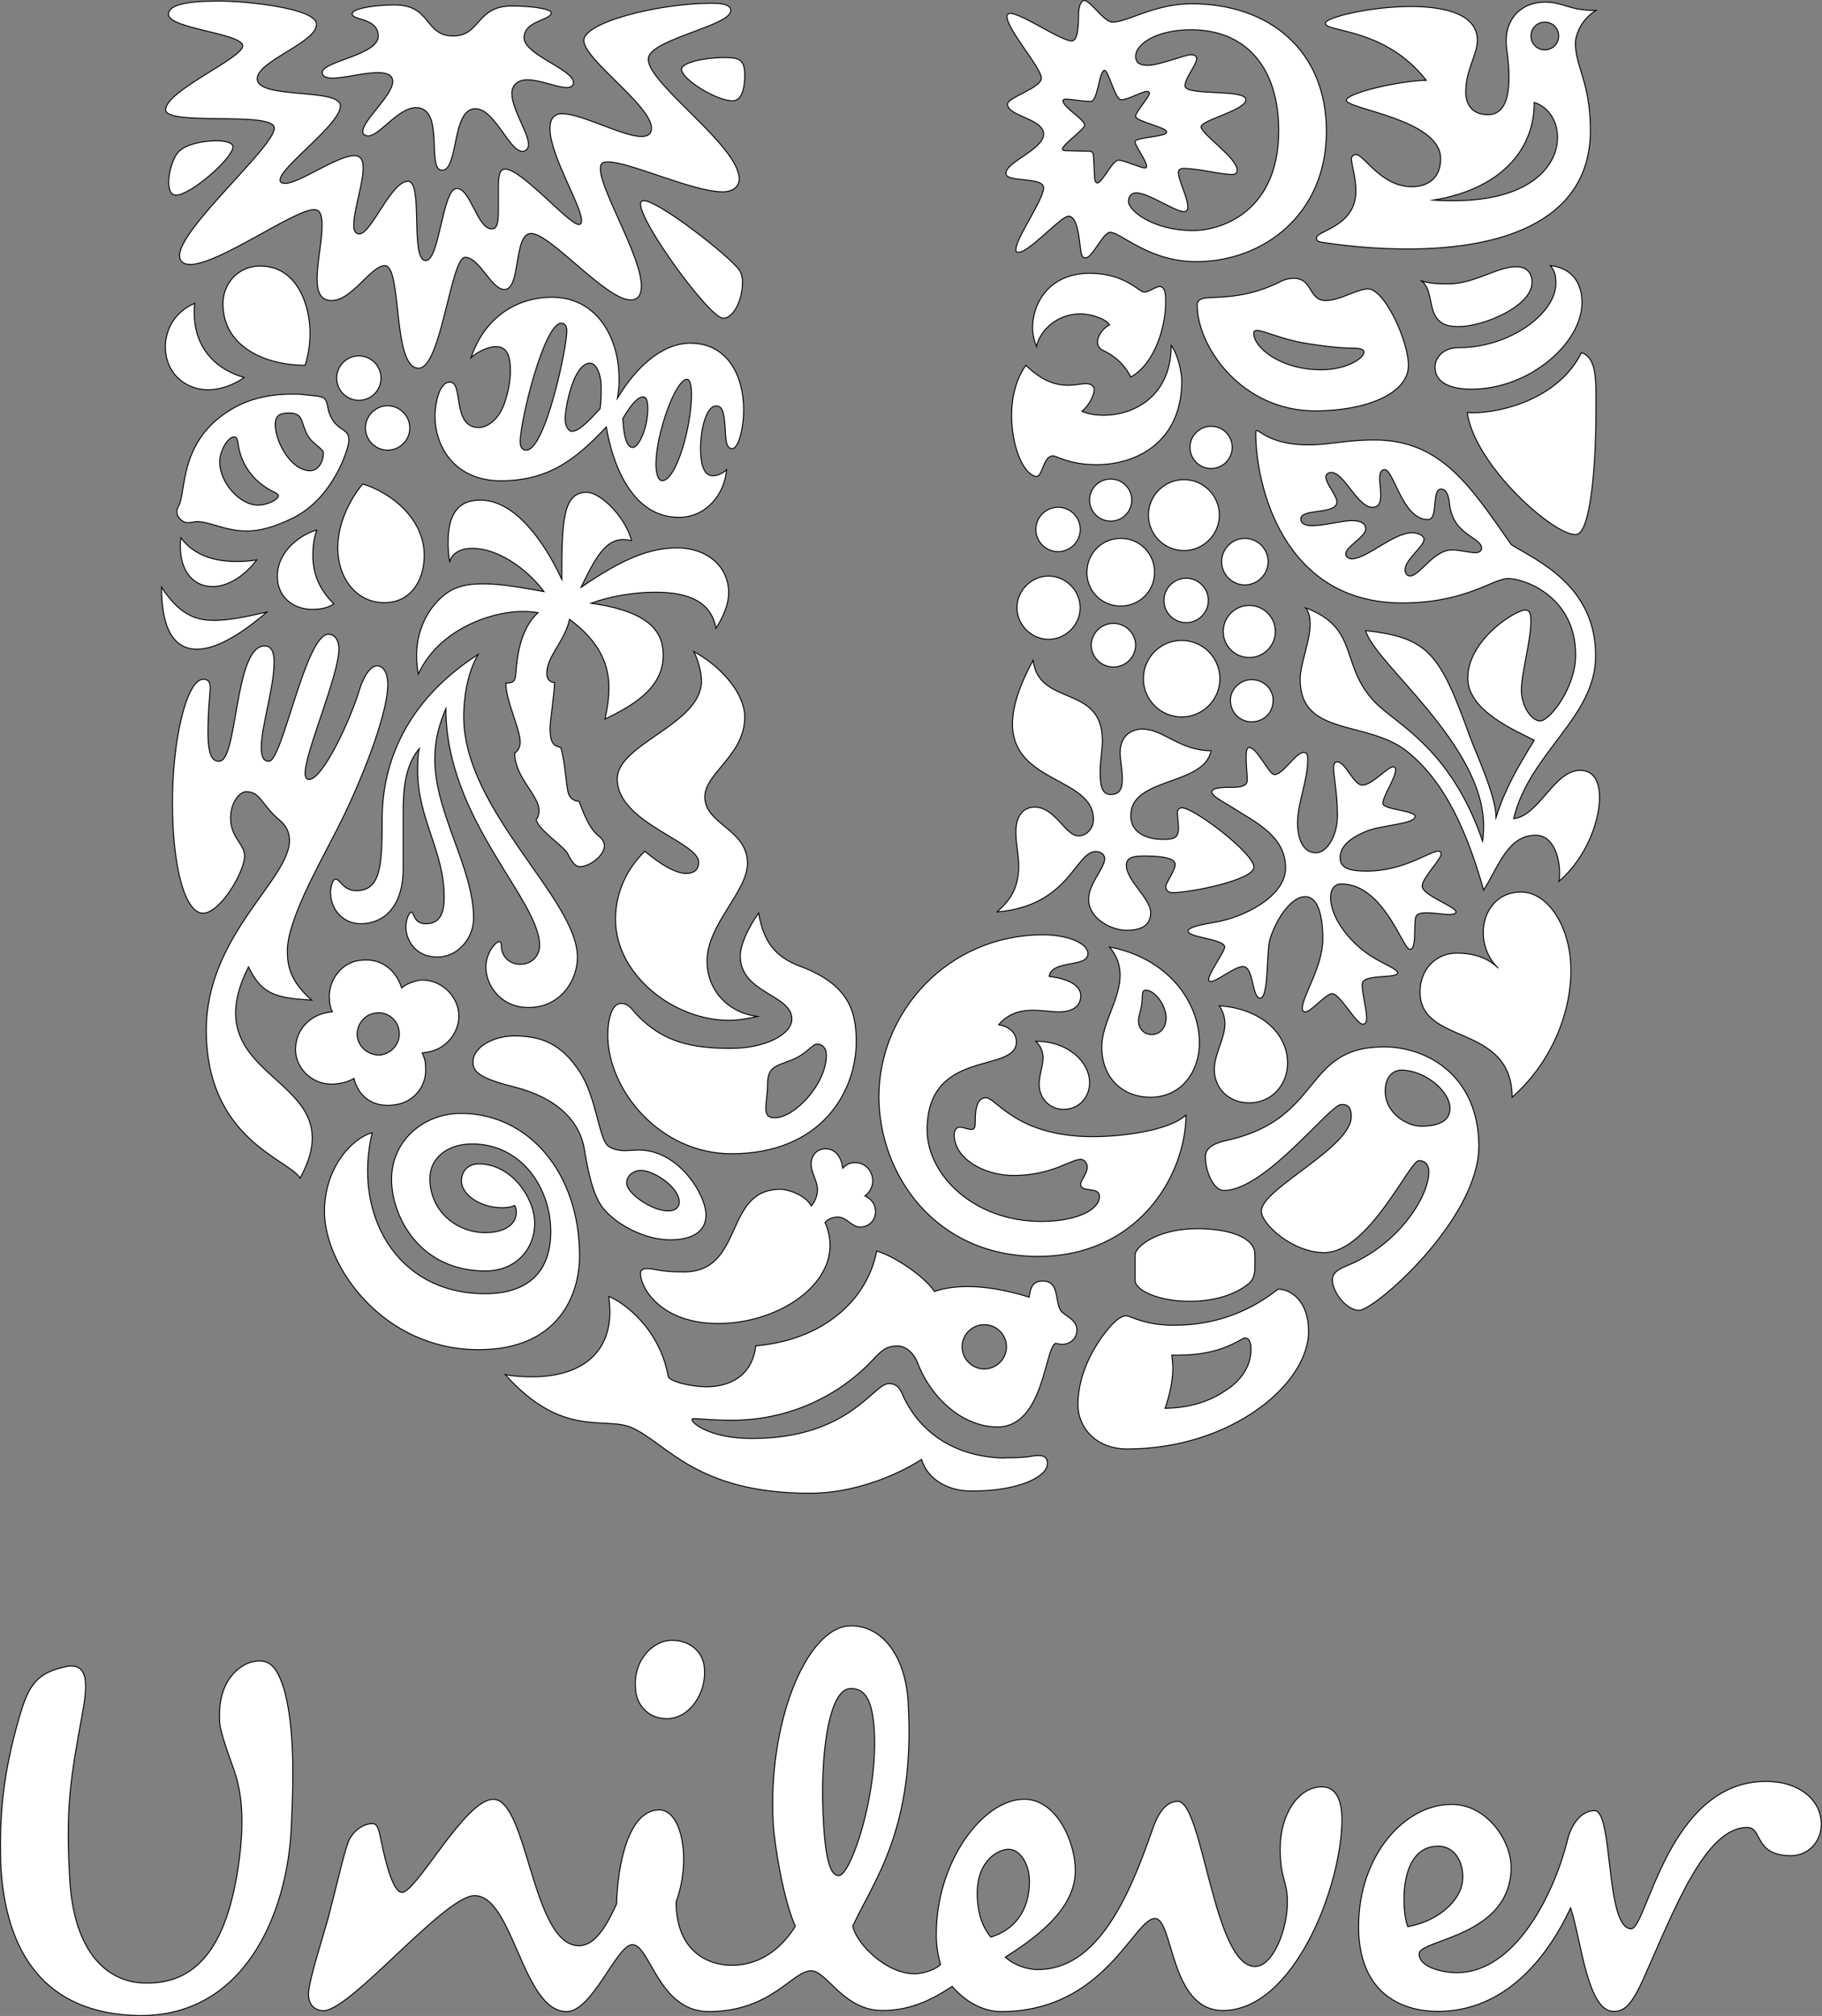 <?xml version="1.0" encoding="utf-8"?>
<!-- Generator: Adobe Illustrator 25.0.1, SVG Export Plug-In . SVG Version: 6.00 Build 0)  -->
<svg version="1.1" id="Layer_1" xmlns="http://www.w3.org/2000/svg" x="0px"
     y="0px"
     viewBox="0 0 1879.4 2079.3" style="enable-background:new 0 0 1879.4 2079.3;" xml:space="preserve">
<rect x="0" y="0" width="1879.4" height="2079.3" fill="#808080" stroke="none"/>
<style type="text/css">
	.st0{fill:#FFFFFF;stroke:#000000;stroke-miterlimit:10;}
</style>
  <path class="st0" d="M1513.5,425.5c7.4,54.3,89.8,127.5,112.1,125.8c14.9,0,20.6-70.9,20.6-125.8c0-31.5,1.8-56.1-14.9-61.8
	C1605,416.9,1535.8,427.7,1513.5,425.5z M1518,401.4c59.5,0,113.8-47.5,113.8-89.2c0-19.5-9.2-35.4-32.6-38.3
	c4,5.1,5.7,9.2,5.7,18.3c0,31.5-48,66.4-100.1,66.4c-18.9,0-24.6,13.1-24.6,20C1480.3,394.6,1495.7,401.4,1518,401.4z M1505.4,336.8
	c-8,0-19.5,0-25.7-12.6c-5.2-10.3-3.5-26.9-13.2-34.3c9.7,2.9,20,2.9,28,2.9c25.8,0,50.4-17.7,69.2-17.7c12.6,0,16.6,8,16.6,16
	C1580.3,316.2,1529.5,336.8,1505.4,336.8z M226.1,785.2c19.4,0,15.4-119,46.9-119c7.5,0,9.7,7.4,9.7,16.6
	c0,26.9-13.2,66.4-13.2,88.1c0,10.9,2.9,14.3,8,14.3c13.7,0,37.8-131,61.2-131c7.4,0,10.9,7.4,10.9,14.9
	c0,27.4-34.9,106.4-34.9,128.6c0,3.4,1.2,6.3,4,6.3c14.3,0,42.9-61.8,52.1-92.6c5.1-16,12-24.6,18.3-24.6c5.7,0,10.9,6.3,10.9,19.4
	c0,30.9-28.6,103.5-53.8,152.1c-19.5,37.7-49.8,92.1-49.8,122.4c0,15.4,2.9,31.4,25.1,50.9c-36.6-2.3-51.5-5.7-65.2-34.3
	c-61.2,121.8,112.7,109.8,53.2,217.9c-10.8-19.4-96.7-39.5-96.7-152.7c0-97.8,85.8-155,85.8-195.6c0-8-2.9-14.9-10.3-21.1
	c-18.9-16-19.5-29.2-34.3-29.2c-10.9,0-24,25.2-10.3,47.5c4.6,7.4,8.6,12,8.6,18.9c0,16-25.1,58.9-42.9,58.9
	c-17.7,0-31.5-44-31.5-114.9c0-62.9,14.3-126.4,32-126.4c5.1,0,6.9,3.4,6.9,8c0,7.4-2.3,22.3-2.3,47.5
	C214.6,782.9,220.9,785.2,226.1,785.2L226.1,785.2z M1102.2,223c9.2,0,10.9,22.3,12.6,35.5c1.1,6.9,2.3,7.4,5.2,7.4
	c6.9,0,17.7-26.3,25.1-26.3c10.9,0,40.1,30.3,88.7,30.3c69.2,0,134.4-48.6,134.4-134.4c0-82.9-58.4-131.6-139-131.6
	c-38.3,0-66.3,18.9-81.2,18.9c-9.1,0.6-22.9-22.3-29.8-22.3c-2.9,0-5.7,5.7-5.7,15.4c0,6.3,0,26.3-6.9,26.3
	c-13.7,0-66.9-39.5-66.9-25.2c0,13.2,35.5,53.2,35.5,63.5c0,10.3-34.9,20-34.9,26.9c0,12.6,37.2,14.9,37.2,30.9
	c0,16-38.9,28.6-38.9,40.6c0,9.7,38.9,2.9,38.9,14.9c0,12-28.6,52-28.6,63.5c0,2.9,0.6,2.9,2.9,2.9
	C1061.6,260.2,1094.2,223,1102.2,223L1102.2,223z M368.4,1068.3c-0.6-11.4,7.4-22.3,19.4-23.5c12-1.7,22.9,7.4,24,19.4
	c1.2,12-7.4,22.3-19.5,24C380.5,1088.9,369.6,1080.3,368.4,1068.3L368.4,1068.3z M305,1086c2.3,19.5,20.6,34.3,41.2,32
	c7.4-0.6,14.3-2.9,18.9-5.7c4.6,18.3,18.9,29.8,40,27.5c21.2-1.7,36.1-19.5,33.8-40.6c0-5.7-1.7-9.1-3.4-13.2l4-0.6
	c20-2.3,35.4-20.6,33.7-40.6c-2.3-20.6-21.1-35.5-40.6-33.8c-7.4,1.7-13.7,4-18.3,8c-5.2-17.1-20-30.9-41.2-28.6
	c-20,1.1-35.5,20.6-33.2,41.7c0,2.9,1.1,7.5,2.9,11.5l-4,0.6C318.7,1047.1,303.2,1063.7,305,1086L305,1086z M1579.2,37.1
	c-0.1,7.8,6.2,14.2,14,14.3c0.1,0,0.2,0,0.3,0c8,0,14.3-6.3,14.3-14.3c0-8-6.3-14.3-14.3-14.3C1585.5,22.8,1579.2,29.1,1579.2,37.1z
	 M1260.1,579.3c0,13.2,10.9,24,24,24c13.2-0.1,23.9-10.8,24-24c-0.1-13.2-10.8-23.9-24-24C1271,555.3,1260.1,566.2,1260.1,579.3z
	 M1261.8,651.3c0,14.8,12,26.9,26.8,26.9c14.8,0,26.9-12,26.9-26.8c0,0,0,0,0,0c0-14.8-12-26.9-26.9-26.9
	C1273.9,624.5,1261.8,636.5,1261.8,651.3z M1179.4,700c0,21.8,17.7,39.4,39.5,39.5c21.8-0.1,39.4-17.7,39.4-39.5
	c0-21.8-17.7-39.4-39.4-39.4C1197.1,660.5,1179.5,678.2,1179.4,700z M1200.6,619.3c0,12.6,10.3,22.9,22.9,22.9
	c12.6,0,22.9-10.3,22.9-22.9c0-12.6-10.3-22.9-22.9-22.9C1210.9,596.5,1200.6,606.8,1200.6,619.3L1200.6,619.3z M1125.6,665.1
	c0,12.6,10.3,22.9,22.9,22.9c12.6,0,22.9-10.2,22.9-22.9c-0.4-12.6-11-22.5-23.7-22.1C1135.7,643.4,1126.1,653,1125.6,665.1z
	 M1184.6,531.3c0.1,20.2,16.4,36.5,36.6,36.6c20.2-0.1,36.5-16.5,36.6-36.6c-0.1-20.2-16.4-36.5-36.6-36.6
	C1201,494.8,1184.7,511.1,1184.6,531.3z M1227.5,460.9c-0.3,12,9.2,22,21.2,22.3s22-9.2,22.3-21.2c0-0.4,0-0.7,0-1.1
	c-0.3-12-10.2-21.5-22.2-21.2C1237.1,440,1227.8,449.3,1227.5,460.9z M1123.9,515.8c0,12,9.8,21.7,21.8,21.7
	c12,0,21.7-9.7,21.7-21.7c0-12-9.7-21.7-21.8-21.7C1133.7,494.1,1123.9,503.8,1123.9,515.8L1123.9,515.8z M1121.1,590.2
	c0,19.5,15.4,34.9,34.9,34.9c19.2,0.1,34.8-15.3,34.9-34.5c0-0.1,0-0.3,0-0.4c0.1-19.1-15.3-34.8-34.4-34.9c-0.1,0-0.3,0-0.4,0
	c-19.2-0.1-34.8,15.3-34.9,34.5C1121.1,589.9,1121.1,590,1121.1,590.2z M1049,626.8c0,17.7,14.9,32.6,32.6,32.6
	c17.7,0,32.6-14.9,32.6-32.6c0-17.7-14.9-32.6-32.6-32.6C1063.9,594.2,1049,609.1,1049,626.8z M1068.5,546.1
	c0,12.6,10.3,22.9,22.9,22.9c12.6-0.1,22.8-10.3,22.9-22.9c0-12.6-10.3-22.9-22.9-22.9C1078.7,523.3,1068.5,533.5,1068.5,546.1z
	 M992.4,1389.2c0,12.5,10.3,22.8,22.9,22.8c12.5,0,22.9-10.3,22.9-22.8c0-12.6-10.2-22.9-22.9-22.9
	C1002.7,1366.3,992.4,1376.6,992.4,1389.2z M377,441.4c0,12.6,10.3,22.9,22.8,22.9c12.6,0,22.9-10.3,22.9-22.9
	c-0.1-12.6-10.3-22.8-22.9-22.9C387.3,418.6,377,428.9,377,441.4z M347.3,390c0,12.6,10.3,22.9,22.9,22.9
	c12.6,0,22.8-10.3,22.8-22.9c0-12.6-10.3-22.9-22.8-22.9C357.6,367.1,347.3,377.3,347.3,390z M371.9,952.8c24,0,44-17.7,44-57.2
	v-58.3c0-22.3,1.7-47.5,16.6-65.2c-1.7,7.4-1.7,15.4-1.7,22.9c0,49.2,27.4,83,27.4,130.4c0,17.7-5.1,27.4-18.9,27.4
	c-13.2,0-12-12-14.9-12c-2.3,0-5.7,7.4-5.7,15.4c0,12,8.6,30.9,32.6,30.9c20.6,0,37.2-18.9,37.2-40.1c0-51.5-40-108.6-40-163.5
	c0-24,6.2-40,11.4-52.6c0,113.8,96.7,196.8,96.7,244.2c0,10.9-8,19.5-20,19.5c-13.1,0-19.4-10.3-19.4-18.3c0-4-0.6-5.1-2.3-5.1
	c-3.4,0-13.7,11.4-13.7,26.3c0,18.8,15.4,41.7,44,41.7c32.6,0,50.4-27.5,50.4-52c0-60-117.3-151-117.3-248.2
	c0-16.6,2.9-43.5,14.9-64c-75.5,48.6-99,113.3-99,169.9c0,49.2-1.7,73.8-26.9,73.8c-13.2,0-16.6-12-21.2-12
	c-3.4,0-5.2,10.3-5.2,13.2C341,940.7,356.4,952.8,371.9,952.8L371.9,952.8z M1363,381.4c25.1,0,44-11.5,44-18.3c0-2.3-3.5-4-10.9-4
	c-7.4,0-22.3-0.6-50.3-5.2c-24-4-42.4-13.1-49.2-13.1c-2.3,0-3.4,1.1-3.4,2.8C1293.2,358.5,1320.7,381.4,1363,381.4L1363,381.4z
	 M1238.4,308.8c7.4-4.6,39.4,2.9,81.2-17.7c4.5-2.6,9.6-3.9,14.8-4c20.1,0,14.9,22.9,33.2,22.9c14.3,0,32.6-12,43.5-12
	c17.1,0,41.7,53.8,41.7,78.9c0,29.2-44,46.9-96.1,46.9c-76.1,0-121.8-66.4-121.8-109.3C1234.9,311,1236.6,309.9,1238.4,308.8
	L1238.4,308.8z M383.9,1168.4c-18.9,4.6-49.2,34.3-49.2,81.3c0,56,60.1,142.4,159,142.4c83.5,0,104.1-57.8,104.1-96.7
	c0-86.3-53.2-147-122.4-147c-37.8,0-71.5,27.5-71.5,68.1c0,37.8,28.6,94.4,96.7,94.4c32,0,50.9-22.9,50.9-49.2
	c0-25.7-23.5-61.2-57.8-61.2c-10.3,0-17.7,6.9-17.7,17.7c0,13.7,18.9,27.5,42.3,27.5c5.7,0,10.3-1.1,12.6-2.3
	c1.1,1.7,1.7,4.6,1.7,6.9c0,13.1-12.6,21.1-32,21.1c-29.2,0-57.2-21.7-57.2-56c0-20.6,17.7-35.5,43.5-35.5
	c50.9,0,81.2,45.2,81.2,90.4c0,40.6-22.3,64.1-68.1,64.1C408.5,1334.2,363.9,1251.9,383.9,1168.4L383.9,1168.4z M326.7,546.7
	c-13.2,3.4-40.6,19.5-40.6,48c0,20.6,16,33.8,36,33.8c10.3,0,17.7-2.3,22.3-5.7c-16-15.4-21.7-32.6-21.7-49.7
	C322.7,561,324.4,553.6,326.7,546.7z M186.6,554.7c-0.6,2.9-0.6,5.7-0.6,8.6c0,26.9,14.3,41.7,33.2,41.7c14.3,0,30.9-8.6,45.7-27.5
	c-6.8,1.2-13.7,1.7-20.6,1.7C223.2,579.3,200.3,573.6,186.6,554.7L186.6,554.7z M166.6,605.6c0,43.5,13.1,64,36.6,64
	c18.3,0,42.9-13.2,72.1-38.3c-22.3,5.1-39.5,8.6-54.9,8.6C199.7,639.9,183.7,631.9,166.6,605.6L166.6,605.6z M1037,1503.6
	c27.5,0,25.7-2.3,34.3-2.3c8.6,0,9.1,5.1,9.1,8.6c0,12.6-28,28-77.8,28c-29.2,0-46.9-15.4-52-32.6c-28.6,18.3-72.1,34.9-114.9,34.9
	c-117.3,0-147-50.9-183.6-67.5c-28-12.6-70.9,12-131-54.9c8,1.7,18.8,2.3,27.4,2.3c52.6,0,80.6-25.7,80.6-66.9
	c0-5.1-0.6-10.9-1.1-16c16,6.3,52.6,33.8,61.2,82.3c1.2,5.7,24.6,10.9,39.5,10.9c20.6,0,46.9-8.6,50.9-42.3
	c68.6-5.7,114.9-46.3,124.7-97.8c24.6,8,52.6,30.3,59.5,41.8c9.7-3.4,21.2-5.1,34.3-5.1c18.3,0,38.9,3.4,63.5,10.9
	c1.1-7.4,2.3-16.6,13.8-16.6c17.1,0,12.6,18.9,18.3,29.8c2.9,5.7,17.1,9.1,17.1,20.6c0,10.9-9.2,14.9-14.9,14.9
	c-2.3,0-5.2-0.6-6.9-1.1c-11.4,4-12,86.3-60.1,86.3c-35.5,0-68.1-29.2-82.3-65.8c-4-10.8-12.6-17.7-20.6-17.7
	c-9.2,0-14.3,1.8-25.2,13.7c-30.9,33.7-82.3,62.9-145.8,62.9c-19.4,0-34.9-1.7-38.9-1.7c-2.3,0-2.3,0.6-2.3,1.1
	c0,4,19.5,19.4,61.8,19.4c100.6,0,125.2-56.6,141.2-56.6c2.3,0,9.2,0,13.2,9.2c23.4,54.9,74.4,67.5,106.4,67.5L1037,1503.6
	L1037,1503.6L1037,1503.6z M712.2,354c37.7,0,54.9,32.6,54.9,69.2c0,16-4.6,39.5-12,39.5c-7.4,0-6.3-13.2-7.4-25.2
	c-1.1-15.4-4-18.8-9.1-18.8c-9.7,0-16,22.9-16,44c0,13.2,2.3,28,12.6,28c5.7,0,10.9-2.9,14.3-6.3c-2.3,26.3-21.7,49.2-49.2,49.2
	c-50.3,0-69.2-58.9-74.9-93.2c-30.3,32-58.3,55.5-108.7,55.5c-46.9,0-68-34.3-68-66.9c0-9.7,3.4-34.9,15.4-34.9
	c14.3,0,1.7,46.9,29.8,46.9c6.9,0,19.4-5.7,26.3-24.6c4-11.4,6.3-23.5,6.3-33.8c0-15.4-3.4-25.1-14.9-25.1
	c-9.7,0-21.8,7.4-25.7,11.4c13.7-41.2,46.9-62.3,83.5-62.3c45.2,0,69.2,40.1,69.2,84.7c0,6.5-0.6,13-1.7,19.4
	C656.2,378.5,683,354,712.2,354L712.2,354z M568.6,13.1c0-3.4-17.1-6.9-40.6-6.9c-37.2,0-32,30.9-60.6,30.9c-29.7,0-22.3-32-60.1-32
	c-22.9,0-44,4-44,9.2c0,6.9,26.9,4,26.9,22.9c0,20-57.8,25.8-57.8,37.7c0,4,4.6,5.7,10.3,5.7c12.6,0,32.6-5.7,46.9-5.7
	c8,0,15.5,1.7,15.5,9.2c0,14.3-30.9,40-30.9,51.5c0,3.4,2.9,4.6,5.7,4.6c11.4,0,30.9-29.2,49.2-29.2c30.3,0,10.3,64.6,26.9,64.6
	c17.2,0,9.7-63.5,34.3-63.5c20,0,34.9,44,48.6,44c3.4,0,6.3-2.9,6.3-6.9c0-12-17.2-36.6-17.2-52.6c0-9.7,6.9-14.3,16-14.3
	c13.2,0,30.9,8,40.6,8c3.4,0,6.9-1.1,6.9-5.1c0-13.7-50.9-28.6-50.9-46.3C540.6,21.1,568.6,21.1,568.6,13.1L568.6,13.1z
	 M1383.6,1139.2c-12,0-78.4,88.7-121.3,88.7c-10.3,0-18.9-19.5-18.9-34.3c0-8,5.1-13.8,23.5-17.7c98.3-22.3,76.6-96.1,160.6-96.1
	c46.4,0,97.9,31.5,97.9,102.4c0,75.5-107.5,169.3-123.5,169.3c-13.2,0-27.5-18.9-27.5-31.5c0-4,1.7-9.1,13.2-13.7
	c54.9-21.8,86.3-72,86.3-97.8c0-5.7-2.8-11.4-10.3-11.4c-9.8,0-51.5,94.9-97.8,94.9c-32.1,0-64.7-29.2-64.7-42.9
	c0-22.9,92.7-65.2,92.7-97.3C1393.9,1139.8,1388.2,1139.2,1383.6,1139.2z M1445.4,1103.8c-8,0-16.6,6.3-16.6,21.7
	c0,17.2,13.2,28,20.6,31.5c5.1,2.9,10.8,4.4,16.6,4.6c16.6,0,29.7-4.6,29.7-18.3C1495.7,1125.5,1470,1103.8,1445.4,1103.8
	L1445.4,1103.8z M703,71.4c0,10.3,36.1,32.6,52.6,32.6c9.7,0,12.6-13.2,12.6-26.9c0-17.1-7.5-17.7-22.3-17.7
	C727.1,59.4,703,64.6,703,71.4z M762.5,184.7c0-34.3-93.8-97.8-93.8-123.5c0-1.1,0-1.7,0.5-2.9c6.9-18.9,84.6-32,84.6-47.5
	c0-7.4-13.7-7.4-20.6-7.4c-53.2,0-131,19.5-131,38.4c0,19.5,69.8,66.9,69.8,90.4c0,6.3-4,8.6-10.3,8.6c-19.4,0-61.8-23.5-81.8-23.5
	c-9.2,0-12.6,6.3-12.6,15.4c0,27.4,32.6,79.5,32.6,94.9c0,1.7-0.6,4-2.8,4c-10.3,0-58.9-57.2-76.1-57.2c-6.3,0-6.9,8.6-6.9,21.2V215
	c0,13.1-0.6,21.1-6.9,21.1c-14.9,0-21.8-41.7-36-41.7c-14.9,0-17.7,74.4-32,74.4c-16.6,0-2.3-81.8-18.3-81.8
	c-17.7,0-37.8,54.3-50.3,54.3c-4.6,0-5.7-4.6-5.7-8.6c0-16.5,9.7-43.4,9.7-59.5c0-8-2.3-12.6-9.2-12.6c-17.7,0-56.6,28.6-71.5,28.6
	c-2.3,0-5.1-1.1-5.1-3.4c0-13.7,62.3-57.2,62.3-76.6c0-18.9-85.8-6.3-85.8-28c0-18.3,61.2-37.2,61.2-56.1c0-16.6-72.6-24-100.6-24
	c-33.8,0-52.1,4-52.1,13.7c0,14.9,76.6,19.5,76.6,32.6c0,12.6-79.5,46.3-79.5,65.8c0,17.1,112.1,1.1,112.1,18.9
	c0,19.4-97.8,103.5-97.8,131.5c0,6.3,4.6,9.2,10.9,9.2c29.8,0,107-56.6,128.1-56.6c7.4,0,8,9.1,8,17.1c0,14.9-5.1,37.8-5.1,54.4
	c0,13.1,3.4,22.3,14.9,22.3c21.2,0,40.6-36,54.9-36c18.3,0,7.4,105.8,34.9,105.8c23.4,0,33.1-114.4,48-114.4
	c14.9,0,26.9,33.2,40.6,33.2c17.1,0,9.1-57.8,27.4-57.8c20,0,77.2,68.6,102.9,68.6c8,0,10.9-6.3,10.9-14.3
	c0-30.3-42.3-98.9-42.3-120.7c0-5.7,1.7-7.4,8-7.4c22.3,0,87.5,30.9,118.4,30.9C756.2,197.8,762.5,192.1,762.5,184.7L762.5,184.7z
	 M1543.2,843c9.1-28.6,20.5-48.7,39.4-79.5c-18.8-9.7-68.6-30.3-68.6-64c0-39.5,49.2-70.3,59.4-70.3c4.6,0,5.7,4,5.7,11.4
	c0,20.6-9.8,53.7-9.8,71.5c0,16,10.3,31.5,19.4,31.5c9.8,0,36.6-34.3,36.6-68c0-60.6-53.2-78.9-69.7-78.9
	c-15.5,0-43.5,25.2-109.3,25.2c-123,0-151-121.8-151-175c0-2.3,0.5-2.9,1.1-2.9c2.9,0,14.9,14.9,53.8,14.9c20,0,38.4-5.1,67.5-5.1
	c68.6,0,98.9,47.5,141.3,108.1c25.7,16,86.9,41.7,86.9,114.4c0,64-68.1,99.5-84.6,168.1c26.3-2.8,41.7-49.8,68.6-49.8
	c13.7,0,20,10.9,20,28c0,25.2-14.3,62.9-41.8,86.4c0.6-2.3,0.6-5.2,0.6-8.6c0-16-6.3-38.9-24.6-38.9c-28.5,0-37.7,30.9-53.7,56.6
	c-16.6-58.3-38.9-111-78.9-143c-40.6-32.6-110.4-14.9-110.4-74.3c0-16,10.3-38.9,10.3-57.2c0-6.3-1.1-12-4.6-16.6
	c54.9,20.6,35.5,57.2,69.2,94.9c21.1,24,79.5,46.9,113.3,145.8c0.5-2.8,1.1-10.3,1.1-15.4c0-84.6-112.1-167.6-121.8-201.9
	c65.1,7.4,76.6,23.4,107.5,109.2C1522.6,777.2,1543.2,821.2,1543.2,843L1543.2,843z M314.7,376.8c3.4-10.7,5.1-21.9,5.1-33.2
	c0-27.5-12.6-69.2-51.5-69.2c-22.3,0-38.3,17.7-38.3,38.9C230,358.5,275.2,376.8,314.7,376.8L314.7,376.8z M266,521
	c-18.9,0-39.4-23.4-39.4-44.6c0-11.5,8.6-25.8,14.8-25.8c2.3,0,3.4,1.7,4,5.7c3.4,28.1,21.7,44.1,38.9,52c1.7,1.2,2.9,1.7,2.9,2.9
	C287.2,515.2,276.3,521,266,521L266,521z M333.6,467.2c0,8-4.6,18.3-13.7,18.3c-20,0-36-30.3-36-47.5c0-10.8,6.3-12,14.9-12
	c4,0,5.7,0.6,8.6,2.3c5.1,2.9,5.1,14.3,11.4,22.9C322.1,456.9,333.6,463.2,333.6,467.2L333.6,467.2z M313.5,407.1
	c-3.4-0.6-8-0.6-12.6-0.6c-18.9,0-44.1,3.4-66.3,18.3c-50.4,32.6-42.4,84-50.4,97.2c-1.2,1.9-1.8,4.1-1.7,6.3
	c0,5.1,5.7,10.8,10.9,10.8c4.6,0,7.5-1.1,9.7-1.1c13.7,0,29.2,9.7,51.5,9.7c13.2,0,28.6-4,48.1-13.7c41.2-20.6,57.2-71.5,57.2-80.1
	c0-10.9-8.6-9.2-16-19.5c-8-12-4-16.5-9.2-23.4C331.2,408.3,323.8,408.3,313.5,407.1L313.5,407.1z M374.2,499.2
	c-12.6,14.8-25.8,40-25.8,65.8c0,30.9,18.9,56.6,48,56.6c28,0,41.2-24,41.2-48.6C437.7,534.7,402.7,507.8,374.2,499.2L374.2,499.2z
	 M251.8,389.4c0,0-16.5,12.6-37.2,12.6c-24.6,0-44-18.3-44-44c0-17.7,9.1-36,30.3-45.2c-0.6,3.4-0.6,6.3-0.6,9.7
	C200.3,355.1,218.6,379.7,251.8,389.4z M1269.2,722.2c0-11.4,10.3-21.2,21.7-21.2c12.6,0,22.3,9.7,22.3,21.2
	c0,13.2-9.8,22.3-22.3,22.3C1279.5,744.5,1269.2,735.4,1269.2,722.2z M1284.1,1380c2.9,0,6.3,1.7,6.3,12c0,12.5-5.7,29.1-26.2,42.3
	c-14.3,9.7-33.8,17.7-62.4,18.3c4.6-13.7,8-28,8-41.8c0-4.6-0.6-8-1.1-13.1h7.4C1261.2,1397.8,1280.6,1380,1284.1,1380z
	 M1288.7,1323.4c4.6-4,5.7-10.3,5.7-16.6v-13.2c0-16.6-25.1-26.3-59.4-26.3c-41.7,0-64.1,18.9-64.1,26.9v26.3
	c0,10.9,25.2,21.7,56.1,21.7C1251.5,1342.2,1273.8,1336,1288.7,1323.4z M1318.4,1329.7c-14.9,11.4-49.8,37.2-107.5,37.2
	c-30.9,0-44.6-9.7-49.2-9.7c-5.7,0-12,5.7-18.3,13.2c-13.7,16-31.5,45.7-31.5,78.3c0,22.9,17.7,45.8,50.9,45.8
	c107,0,187-66.9,187-121.2C1349.9,1342.2,1331.6,1329.7,1318.4,1329.7L1318.4,1329.7z M1338.4,848.7c0,14.3,4.6,30.9,18.9,30.9
	c12,0,22.3-18.3,22.3-38.3c0-22.9-4-40.6-4-49.8c0-4,1.7-5.7,4-5.7c8.6,0.6,16.6,24,25.7,24c10.3,0,25.7-18.9,32-18.9
	c1.7,0,2.3,2.3,2.3,2.9c0,8.6-13.2,27.5-13.2,34.9c0,6.3,33.2,7.4,33.2,13.2c0,8.6-34.9,8.6-51.5,16c-16,6.8-25.8,15.4-25.8,26.9
	c0,11.4,11.4,13.7,27.5,13.7c38.3,0,65.2-20.6,73.8-20.6c1.7,0,2.9,1.1,2.9,2.9c0,5.7-19.5,24.6-19.5,33.2
	c0,9.7,35.5,21.1,34.9,26.9c-0.6,1.7-2.8,2.3-6.9,2.3c-6.3,0-16-1.7-23.5-1.7c-4.6,0-8.6,0.5-10.3,2.8c-4,4.6,1.1,34.9-6.9,34.9
	c-7.4,0-26.9-67.5-70.9-67.5c-6.3,0-10.9,5.1-10.9,13.7c0,22.9,22.3,49.2,43.5,61.8c9.7,6.3,25.7,12.6,25.7,16
	c0,6.8-36.6,0.6-36.6,12c0,10.3,4.6,25.8,4.6,34.9c0,2.9-0.5,6.3-4,6.3c-6.8,0-23.5-31.5-31.5-31.5c-6.8,0-21.7,18.9-28,18.9
	c-1.7,0-2.9-1.7-2.9-3.4c0-13.2,21.2-42.9,21.2-72.1c0-13.7-1.7-43.5-18.3-43.5c-13.8,0-29.2,21.7-36.1,43.5
	c-4,12.6-1.1,61.2-10.3,61.2c-8.6,0-6.3-32.6-17.7-32.6c-8.5,0-26.8,15.4-33.1,15.4c-1.1,0-2.3-0.6-2.3-1.7
	c0-6.8,16.6-29.2,16.6-33.7c0-8.6-37.8-9.7-37.8-16.6c0-4,14.9-6.9,28.6-9.2c29.2-5.1,72-26.3,72-56c0-33.2-32.1-47.5-53.2-61.2
	c-10.9-6.9-22.9-12.6-22.9-17.2c0-4.6,13.8-4.6,19.5-4.6c8.5,0,17.1-0.6,17.1-7.4c0-5.1-1.2-15.4-1.2-23.4c0-5.7,0.6-10.3,2.9-10.3
	c8.6,0,20.6,28,26.3,28c9.1,0,21.7-22.9,30.3-22.9c2.8,0,4,1.7,4,6.8C1349.3,804,1338.4,828.1,1338.4,848.7L1338.4,848.7z
	 M1065.6,681.1c6.3,48.6,71.5,24,71.5,82.9c0,8.6-2.3,21.2-2.3,32c0,12.6,1.1,23.5,10.9,23.5s12-6.9,12-16s-2.3-20.6-2.3-26.9
	c0-20,14.3-24.6,22.9-24.6c21.7,0,38.3,22.3,71,22.3c-7.4,36.6-82.9,26.9-82.9,66.9c0,20,20,24.6,33.2,24.6c12,0,16-1.7,16-12
	c0-5.7-1.1-12-1.1-16c0-2.3,1.7-4.6,4.6-4.6c12.6,0,74.3,46.9,74.3,61.2c0,13.2-65.2,26.3-84.1,26.3c-5.7,0-6.8-4-6.8-6.3
	c0-4,9.7-16,9.7-22.9c0-5.1-8.6-8.6-31.5-8.6c-10.9,0-18.9,1.1-18.9,9.7c0,15.4,25.1,34.3,25.1,48.6c0,11.4-6.8,18.3-25.1,18.3
	c-15.4,0-38.9-12-38.9-32c0-16,16.6-32,16.6-41.8c0-2.9-2.3-7.4-9.2-7.4c-21.2,0-26.9,56-101.8,62.3c12-10.9,22.3-22.9,22.3-47.5
	c0-12-2.9-21.8-2.9-34.9c0-17.2,8-25.7,19.4-25.7c21.2,0,31.5,29.7,45.2,29.7c7.4,0,15.4-6.8,15.4-17.1c0-43.5-83.5-37.2-83.5-98.4
	C1044.5,730.3,1050.1,709.7,1065.6,681.1z M1174.3,1052.8c0,8,5.7,14.3,13.7,14.3c9.2,0,14.9-8,14.9-17.2c0-12-10.9-28.6-21.2-28.6
	c-4.6,0-2.8,6.8-4,14.3C1177.1,1041.4,1174.3,1048.3,1174.3,1052.8L1174.3,1052.8z M1144.5,976.8c60.1,11.4,92.7,56.6,92.7,98.9
	c0,29.2-18.3,56-50.4,56c-29.1,0-50.3-20-50.3-52c0-24,18.9-49.2,18.9-73.8C1155.4,996.2,1152.6,986.5,1144.5,976.8L1144.5,976.8z
	 M1068.5,1074c5.7,5.7,7.4,11.4,7.4,17.1c0,8.6-4,17.7-4,27.4c0,13.7,10.3,25.7,25.2,25.7c16,0,26.8-12.6,26.8-27.4
	C1123.9,1095.2,1101.6,1074,1068.5,1074z M1257.8,1037.4c4,6.3,5.7,12.6,5.7,18.3c0,16-10.9,30.9-10.9,47.5
	c0,18.8,14.3,34.3,36,34.3c23.5,0,39.5-18.9,39.5-41.1C1328.1,1066,1300.7,1040.3,1257.8,1037.4L1257.8,1037.4z M1082.2,1007.1
	c26.3,3.4,32.6,12.6,32.6,20c0,12.6-11.4,16.6-22.3,16.6c-8,0-17.1-1.7-26.9-1.7c-12.6,0-25.1,2.9-35.5,14.9
	c7.4,1.1,18.3,6.3,18.3,17.7c0,33.2-92.1,5.7-92.1,90.9c0,45.2,46.9,94.3,117.8,94.3c36.6,0,60-12,60-25.7
	c0-10.9-19.4-3.4-19.4-12.6c0-4,6.9-11.5,6.9-17.7c0-2.9-2.3-8-6.9-8c-10.3,0-29.7,16.6-69.2,16.6c-30.9,0-61.2-17.7-61.2-41.8
	c0-5.1,2.3-8,5.7-8s8,2.3,12,2.3c3.4,0,4-2.3,4-8.6c0-6.3,0-24,10.9-24c10.8,0,31.4,40.1,110.4,40.1c26.3,0,77.2-5.1,96.1-22.3
	c-0.6,63-49.8,145.8-152.7,145.8c-107,0-164.1-85.8-164.1-164.7c0-87.5,71.5-167,169.3-167c25.1,0,46.3,8.6,46.3,19.4
	C1122.2,998.5,1085.1,989.4,1082.2,1007.1L1082.2,1007.1z M668.2,421.4c0-9.7-2.3-12-4.6-12c-5.7,0-12,6.9-21.2,22.3
	c1.1,20.6,4.6,29.8,10.3,29.8C659,461.5,668.2,441.4,668.2,421.4L668.2,421.4z M589.8,444.9c6.3,0,14.3-6.9,29.2-23.4
	c1.1-7.4,1.1-14.3,1.1-22.9c0-11.4-4.6-24-11.5-24c-17.1,0-25.7,45.8-25.7,57.8C582.9,439.2,586.4,444.9,589.8,444.9L589.8,444.9z
	 M683,495.8c14.3,0,30.3-54.9,30.3-89.2c0-7.4-1.1-15.4-4.6-15.4c-12,0-32.1,56.6-32.1,87.5C676.7,490.7,679.6,495.8,683,495.8z
	 M542.9,464.3c19.5,0,41.8-105.2,41.8-123c0-4.6-1.7-8-5.7-8c-17.7,0-42.4,100.1-42.4,122.4C536.6,459.7,537.7,464.3,542.9,464.3z
	 M605.2,507.8c-24.6,0-25.7,29.8-25.7,89.8c-18.3-39.5-48.6-81.8-84.1-81.8c-24,0-33.2,16-33.2,44c0,5.7,0.6,14.3,1.7,19.5
	c2.9-9.7,12-13.7,23.5-13.7c24.6,0,54.3,18.8,73.8,44.6c-22.3-4-44-8-62.3-8c-11.4,0-21.7,1.1-30.3,5.1c-16.6,7.4-38.9,32-38.9,69.2
	c0,5.7,0.6,12,1.8,18.8c20-44.6,73.2-64.6,107.5-64.6c6.8,0,12,0.6,16,1.2c-17.7,16-21.7,44-22.9,62.9c-0.6,9.2-4,9.7-10.3,9.7
	c0,18.8,14.8,46.9,14.8,61.2c0,5.1-2.9,9.7-5.7,10.9c0,25.1,25.1,43.4,25.1,59.5c0,4-1.1,7.4-2.9,9.2c1.7,10.3,29.2,28,32.6,35.4
	c5.7,12,9.7,13.2,12.6,13.2c9.7,0,25.2-11.4,25.2-21.8c0-3.4-2.9-7.4-5.1-9.1c-10.9-8-16.6-25.2-21.2-36.6c-5,0.1-9.4-3.2-10.9-8
	c-2.3-7.4-3.5-34.3-8-47.5c-7.5-1.7-10.9-4.6-10.9-20c0-7.4,4.6-36.6,4.6-46.9c-3.4,0-8-2.3-8-9.2c0-18.3,18.3-32.6,23.5-56
	c32.6,24,40.6,48.6,40.6,70.3c0,11.4-1.7,22.3-4,32.6c24-12,60-29.7,60-65.7c0-21.2-9.7-44.6-74.4-53.8c20-7.4,45.2-11.4,66.4-11.4
	c36.6,0,57.8,11.4,62.4,37.2c7.4-11.4,13.1-24.6,13.1-36.6c0-28-23.4-46.3-53.2-46.3c-34.9,0-65.8,18.3-99,40.6
	c14.9-30.9,25.2-49.2,43.5-49.2c2.9,0,5.7,0.5,8.6,1.1C644.7,532.4,619,507.8,605.2,507.8L605.2,507.8z M240.3,151.5
	c0,11.4-43.5,49.8-58.9,49.8c-5.7,0-7.4-6.9-7.4-13.2c0-11.5,5.1-27.5,11.4-32.6c7.4-6.9,24.6-10.3,37.8-10.3
	C231.2,145.2,240.3,146.9,240.3,151.5L240.3,151.5z M1568.9,920.1c28.6,0,51.5,37.2,51.5,80.7c0,46.3-21.7,96.7-60.6,130.9
	c-0.6-77.2-95-52.6-95-108.6c0-24,17.1-40,37.8-40c18.3,0,32.6,5.2,42.9,15.5c-10.3-9.7-15.5-23.4-15.5-36.6
	C1530,940.2,1543.8,920.1,1568.9,920.1L1568.9,920.1z M1144.5,335.1c-4.6-7.4-21.7-11.4-29.7-11.4c-25.1,0-42.3,17.7-45.7,33.7
	c-2.5-6.2-3.9-12.8-4-19.4c0-25.2,17.2-56.1,58.9-56.1c36.6,0,50.9,19.4,56.1,19.4c5.7,0,11.5-5.7,16-5.7c6.3,0,6.3,9.7,6.3,16.6
	c0,22.9-10.3,62.3-36,76.7c-4.6-9.7-13.7-20.6-28.6-27.5c-3.5-1.4-5.8-4.8-5.7-8.5C1132,346.5,1137.7,338.5,1144.5,335.1z
	 M1058.2,376.8c14.9,14.3,28,20.6,44,20.6c6.3,0,13.7-1.7,17.8-1.7c5.1,0,8.6,2.3,8.6,6.3c0,6.3-5.7,16.6-12.6,22.3
	c6.9,2.9,14.3,4,22.3,4c32.6,0,69.8-20.6,69.8-72c6.9,9.1,10.9,28,10.9,36.6c0,62.3-45.8,86.4-88.1,86.4c-27.5,0-41.2-9.1-44.6-9.1
	c-10.8,0-10.3,21.7-17.7,21.2c-13.2-2.3-25.1-31.5-25.1-62.3C1043.3,410.6,1047.9,391.1,1058.2,376.8L1058.2,376.8z M660.7,210.4
	c0,20,71.5,117.8,85.2,117.8c11.4,0,20-20,20-37.2c0-4.6-1.1-9.1-3.4-12.6c-10.3-14.3-83-71.5-98.9-71.5
	C661.9,207,660.7,208.7,660.7,210.4z M1486,163.5c0-40.6-97.2-50.9-97.2-60.1c0-7.4,54.3-20,82.4-20.6
	c-42.9-54.9-104.1-49.2-104.1-58.9c0-5.7,45.8-17.2,88.1-17.2c35.5,0,68.7,8,68.7,34.9c0,14.9-12,30.3-12,53.2
	c0,12.6,6.3,23.5,22.9,23.5c17.7,0,21.7-18.9,21.7-38.9c0-16.5-2.9-29.2-2.9-37.2c0-24,16.5-40,40-40c19.5,0,24,8.6,52.6,8.6
	c-15.4,9.2-21.2,25.8-21.2,33.8c0,24,15.5,40.6,15.5,89.8c0,90.3-84.6,122.4-188.2,122.4c-28.6,0-58.9-2.3-88.6-6.9
	c-4.6-0.6-5.7-1.7-5.7-4.6c0-7.4,40.6-11.4,40.6-48.1c0-14.3-4.6-28-4.6-33.2c0-2.5,2-4.6,4.5-4.6c0,0,0.1,0,0.1,0
	c8.6,0,25.7,33.2,57.7,33.2C1464.8,192.7,1486,189.8,1486,163.5L1486,163.5z M1582.6,105.7c0,50.9-37.1,89.8-104.1,100.7
	c7.4,0.6,14.3,0.6,21.2,0.6c78.3,0,106.9-35.5,106.9-65.2C1606.7,125.2,1597.5,110.3,1582.6,105.7L1582.6,105.7z M1528.3,565.6
	c0-12-30.3-13.2-33.2-46.9c-0.6-5.1-2.3-14.3-8.6-14.3c-10.3,0-2.3,31.5-13.7,31.5c-26.3,0-34.9-51.5-44.6-51.5
	c-2.3,0-5.1,1.7-5.1,8.6c0,6.3,1.1,10.3,1.1,17.7c0,7.4-1.7,12.6-8.5,12.6c-15.4,0-29.2-36-42.4-36c-2.9,0-5.7,1.7-5.7,4.6
	c0,6.9,11.4,19.4,11.4,25.7c0,13.7-37.2,6.3-37.2,17.7c0,5.2,5.2,6.9,12,6.9c12,0,30.9-5.2,40.6-5.2c5.7,0,14.3,1.2,14.3,8.6
	c0,8-20.6,18.3-20.6,25.7c0,3.4,3.5,5.1,6.3,5.1c15.4,0,42.9-26.9,62.3-26.9c3.5,0,12.1,1.7,12.1,6.9c0,7.4-19.5,20.6-19.5,31.4
	c0,2.9,1.7,6.3,5.1,6.3c10.3,0,24-26.9,43.5-26.9c7.4,0,18.3,2.9,24,2.9C1526.6,570.2,1528.3,567.3,1528.3,565.6L1528.3,565.6z
	 M1118.8,129.2c0-6.3-22.3-18.3-22.3-25.2c0-1.2,1.2-1.7,2.8-1.7c6.3,0,17.1,2.3,25.8,2.3c7.4,0,8.6-32,14.3-32
	c4,0,10.9,30.3,17.1,30.3c7.4,0,21.1-8.6,26.9-8.6c1.1,0,2.3,0.6,2.3,1.7c0,4-14.3,19.4-14.3,24c0,5.1,32.1,11.4,32.1,16
	c0,5.7-32.7,5.1-32.7,10.3c0,4,12,20,12,25.2c0,1.1-0.6,1.7-1.7,1.7c-4.6,0-22.3-8-27.4-8c-6.3,0-16.6,23.5-21.7,23.5
	c-1.7,0-2.9-2.3-2.9-5.2l-1.2-22.9c0-2.3-1.1-4.6-4-4.6c-6.9,0-20-0.6-24-0.6c-2.8,0-4-0.6-4-1.7
	C1096,149.2,1118.8,133.2,1118.8,129.2L1118.8,129.2z M1230.4,237.8c-40.1,0-66.4-20-66.4-30.3c0-5.1,3.4-8.6,8-8.6
	c12.6,0,40.1,19.4,49.2,19.4c2.3,0,4-1.1,4-4.6c0-10.3-9.7-27.5-9.7-36c0-2.3,1.7-4,5.2-4c15.4,0,38.3,6.3,50.3,6.3
	c4,0,5.1-2.3,5.1-4.6c0-12.6-37.2-37.2-37.2-44.6c0-6.9,46.3-17.2,46.3-28c0-11.4-62.9-3.4-62.9-14.3c0-8,12-21.7,12-28
	c0-2.9-2.3-4-6.3-4c-5.1,0-32.6,10.9-44,10.9c-5.7,0-12.6-1.1-12.6-9.2c0-13.2,22.3-27.5,57.2-27.5c56.6,0,90.4,38.9,90.4,104.1
	C1319,217.3,1261.2,237.8,1230.4,237.8L1230.4,237.8z M843.2,1227.3c0,5.1-1.7,10.9-6.3,16.6c-6.3-11.5-24-17.2-32-17.2
	c-58.9,0-36.6,85.2-99.6,85.2c-26.3,0-28.6-3.4-38.3-3.4c-4,0-6.3,1.7-6.3,5.1c0,14.9,21.2,51.5,80,51.5c59,0,115.5-36.1,115.5-80.7
	c-0.1-8.1-1.9-16.1-5.2-23.4c2.3-3.4,8-5.7,13.2-5.7c9.2,0,14.3,10.3,22.9,10.3c9.2,0,16-6.9,16-16c0-7.4-4-12.6-10.9-16.1
	c4.6-3.4,8-9.1,8-15.4c0-9.7-6.9-18.9-18.3-18.9c-5.2,0-8.6,1.7-12.6,5.7c-1.2-10.3-6.9-20-17.7-20c-8.5,0-14.9,6.3-14.9,16
	C836.8,1210.1,843.2,1217.6,843.2,1227.3L843.2,1227.3z M689.3,1249c-17.1,0-42.9-18.3-42.9-28.6c0-8.6,8-13.2,14.3-13.2
	c14.3,0,40,17.7,40,32.6C700.7,1243.9,697.9,1249,689.3,1249L689.3,1249z M529.7,1120.9c45.8,11.5,68.6,36,73.2,65.2
	c4.6,28,10.3,50.9,21.2,62.4c14.3,16,42.3,30.3,66.9,30.3c20.6,0,37.2-6.8,37.2-25.7c0-20.6-28-66.9-69.2-66.9
	c-4,0-9.2,0.6-14.9,0.6c-5.1,0-12.6-1.2-17.2-5.1c-9.2-8-12-50.9-29.2-76.6c-18.8-28.6-39.4-36.6-67.5-36.6
	c-20,0-42.3,10.9-42.3,26.9C488,1104.9,493.1,1111.7,529.7,1120.9L529.7,1120.9z M816.8,1051.1c0-25.7-53.2-26.3-53.2-65.2
	c0-9.7,6.3-26.3,18.9-44.1c5.1,29.8,17.2,45.2,42.9,54.9c50.9,18.9,57.8,47.4,57.8,77.8c0,51.4-36,115.5-128.7,115.5
	c-74.4,0-127.6-66.4-127.6-122.4c0-15.4,4-32.6,13.7-32.6c8.6,0,11.4,6.9,18.3,13.7c25.7,25.7,53.8,32.6,94.4,32.6
	C790,1081.5,816.8,1066.6,816.8,1051.1L816.8,1051.1z M819.1,1092.3c-20,8-27.4,7.4-27.4,27.4c0,7.4-1.7,17.2-1.7,22.3
	c0,6.9,1.1,10.9,9.2,10.9c20.6,0,53.2-34.9,53.2-64.6c0-8-4.6-11.4-9.7-11.4C838,1076.9,832.9,1086,819.1,1092.3z M636.7,803.5
	c0-36.6,86.9-56,86.9-101.2c0-7.4-2.9-20.6-8-30.3c30.3,16.6,52.6,44.6,52.6,67.5c0,39.5-41.2,57.8-41.2,82.4
	c0,28.6,44,33.2,44,68.6c0,29.2-41.7,62.9-41.7,100.7c0,29.1,20.5,53.2,52,57.2c-10.3,2.3-19.5,4-29.2,4
	c-57.8,0-117.2-47.5-117.2-104.1c0-28,12-52.6,30.3-70.3c16,13.7,32,22.9,42.3,22.9c9.2,0,13.2-4.6,13.2-11.4
	C720.8,868.1,636.7,848.7,636.7,803.5L636.7,803.5z M754.6,2027.1c16.2,0,43.9-5.3,65.8-40.3c-12.5-27.7-21.4-83.9-22.7-104.3
	c-6.4-104.4,33.8-202.7,77.9-205.4c32.3-1.9,58.1,28.6,61.1,78.1c8,130.2-35.4,184.6-57.1,231.4c3.7,18.2,34.4,49.2,63.6,49.2
	c10.8,0,23.7-5.4,27-9.7c-3-10.1-4.5-20.7-4.4-31.2c0-75.4,48.6-139.1,90.6-139.1c33.5,0,52.8,44.2,52.8,73.4
	c0,34.4-29.1,62.5-72.2,89.4c7.6,7.5,21.5,12.9,33.5,12.9c61.4,0,93.7-74.3,117.5-142.3c4.3-12.9,11.9-31.2,26.9-31.2
	c25.9,0,36.7,170.3,79.7,170.3c18.4,0,33.4-37.7,33.4-66.7c0-21.6-7.5-23.7-7.5-55c0-34.4,18.3-63.6,43.2-63.6
	c15,0,20.5,15.1,20.5,33.4c0,69-49.6,197.3-122.8,197.3c-55,0-50.8-94.9-70.1-94.9c-21.6,0-51.8,96-158.5,96
	c-17.3,0-35.6-8.6-50.6-26c-25.9,17.3-47.5,24.9-72.3,24.9c-39.8,0-57.1-41-73.2-41c-19.4,0-40.9,42.1-105.7,42.1
	c-51.8,0-60.4-69-78.7-69c-16.2,0-41,69-67.9,69c-45.4,0-55-119.6-94.9-119.6c-31.3,0-130,121.5-156.9,118.7
	c-10.8-1.1-15.3-9.2-14.2-20c1.5-14.9,14.3-54.8,19.6-73.7c8.7-32.7,16.7-68.7,21.2-80.2c4.4-11.5,16.4-19.8,26-18.9
	c4.8,0.5,6.3,9.5,7.8,16.9c5.4,26.7,13.1,53.9,21.6,53.9c15.1,0,65.1-96,94.2-96c35.6,0,39.9,151,88.4,151
	c16.2,0,28.1-19.4,38.8-43.1c1.1-39.9,11.9-97,44.2-97c22.7,0,33.4,50.6,17.2,94.9C697.5,2014.1,732,2027.1,754.6,2027.1
	L754.6,2027.1z M1558.7,1925.8c0-26.9-24.7-64.7-61.4-64.7c-48.5,0-95.9,52.8-95.9,126.1c0,65.7,40.9,87.4,81.8,87.4
	c71.2,0,114.3-58.3,136.9-106.8c10.8,32.3,17.2,106.8,44.2,106.8c10.8,0,18.3-5.4,31.3-34.5c32.2-72.2,63.5-155.2,106.7-155.2
	c16.1,0,6.5,29.1,45.2,29.1c18.3,0,31.2-15.1,31.2-32.4c0-24.8-22.6-44.2-57.1-44.2c-101.3,0-122.8,152-139,152
	c-27,0-18.3-121.8-37.7-121.8c-17.2,0-25.9,20.5-28,30.2c-14,56.1-53.9,136.9-114.3,136.9c-14,0-38.8-5.4-38.8-19.4
	C1463.9,2000.1,1558.7,1998,1558.7,1925.8L1558.7,1925.8z M901.8,1784.3c-1.9-30.1-9.2-43.7-25.3-42.6c-21.5,1.3-31.4,68.8-27,139.8
	c2.8,46.3,9.7,53.4,16.1,53C877.5,1933.7,906,1851,901.8,1784.3L901.8,1784.3z M726.6,1721c-1-17.3-15-29.1-33.4-29.1
	c-20.5,0-39.9,21.5-37.7,48.5c0,16.1,11.8,32.3,32.4,32.3C711.6,1772.7,728.8,1745.8,726.6,1721L726.6,1721z M1061.9,1940.8
	c0-18.3-9.7-33.4-21.6-33.4c-9.8,0-32.3,10.8-32.3,45.3c0,27,9.6,39.8,14,45.3C1053.2,1988.3,1061.9,1962.4,1061.9,1940.8z
	 M1483.3,1904.2c22.6,0,29.2,26.9,23.8,43.1c-5.4,16.1-24.8,34.5-55,39.9C1445.6,1971,1442.3,1904.2,1483.3,1904.2z M0.7,1921.5
	c-1.1-44.3,1.1-88.4,19.4-150.9c9.7-33.4,18.3-45.3,48.5-51.7c23.7-4.3,21.6,20.4,16.2,49.5c-11.8,64.6-17.3,95.9-12.9,169.2
	c4.2,77.6,39.9,107.8,78.6,107.8c58.2,1.1,84.1-47.4,94.9-117.5c8.6-56.1,2.1-83.1-3.3-100.2c-3.2-9.7-11.8-31.3-15.1-47.4
	c-4.3-41,15.1-60.3,31.3-65.7c19.4-5.4,27,4.3,34.5,27c9.7,34.5,10.8,79.7,7.6,144.3c-4.3,88.4-48.5,195.2-158.4,193
	C47.1,2076.7,5.1,2015.2,0.7,1921.5L0.7,1921.5z"/>
</svg>
